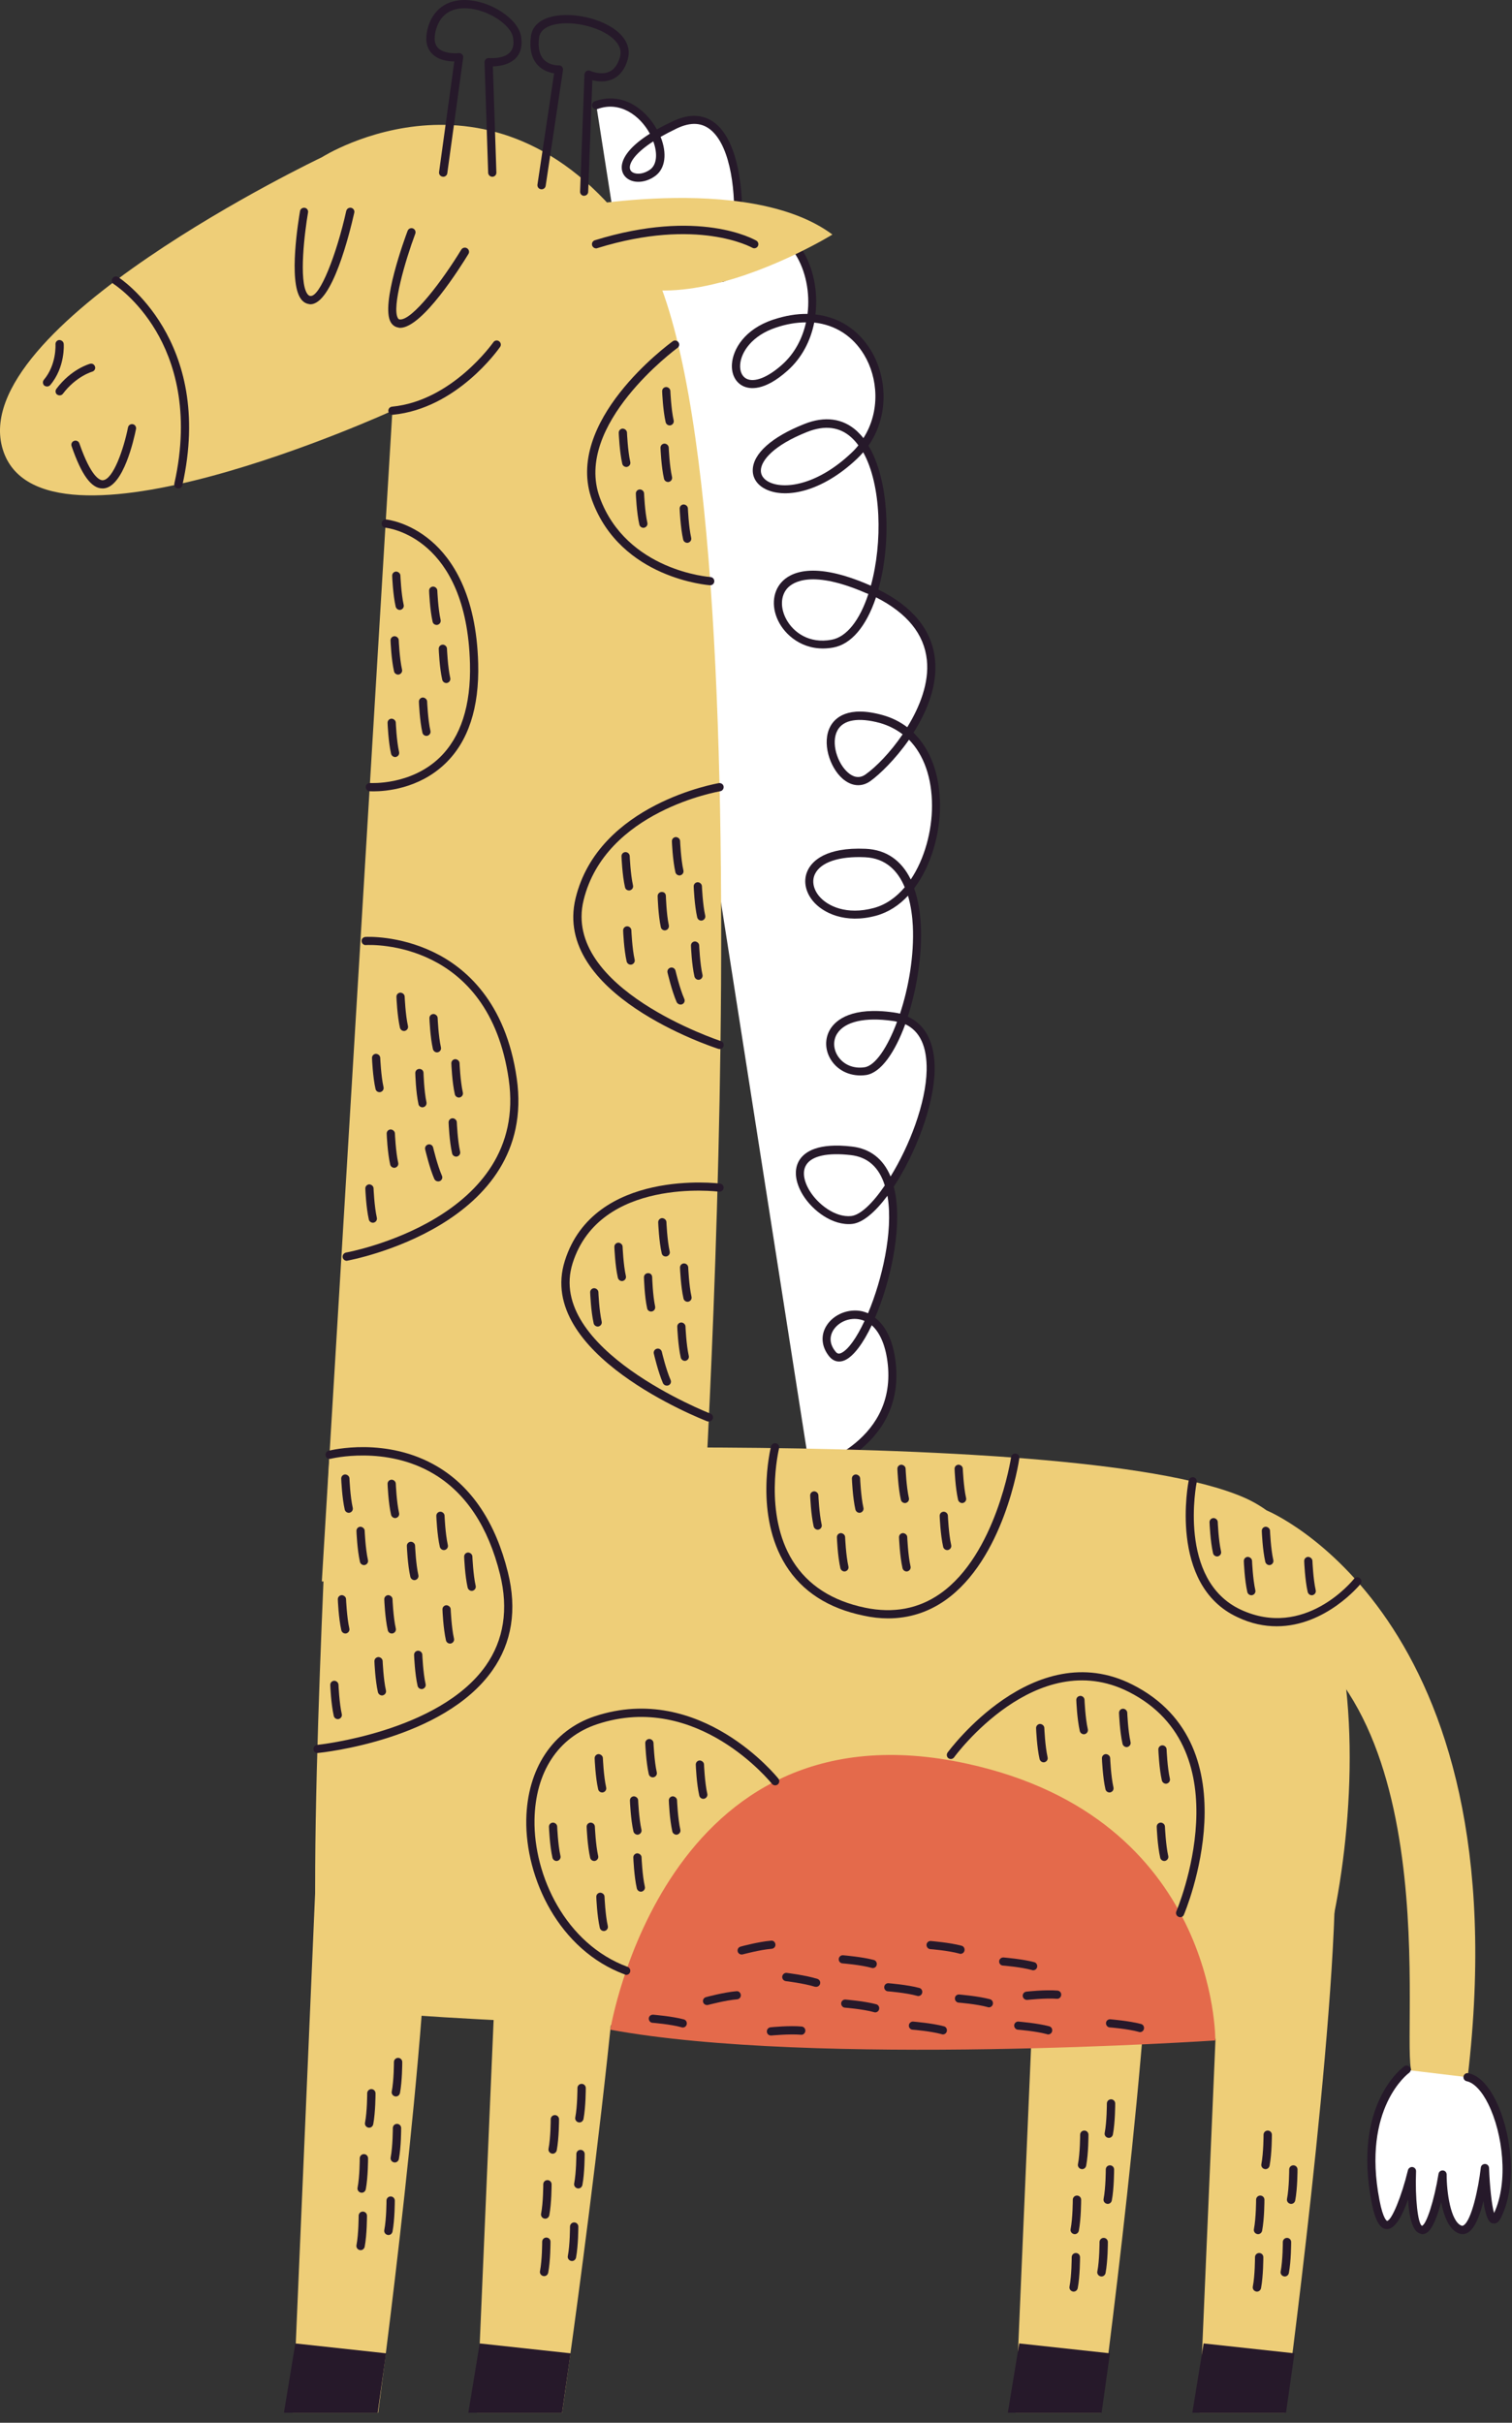 <svg viewBox="0 0 138 221" height="221px" width="138px" xmlns:xlink="http://www.w3.org/1999/xlink" xmlns="http://www.w3.org/2000/svg"><rect x="0" y="0" width="138" height="221" fill="#333333" stroke="none"/><title>giraffe</title><g fill-rule="evenodd" fill="none" stroke-width="1" stroke="none" id="Home-1"><g fill-rule="nonzero" transform="translate(-589, -2391)" id="De-bebe---Home-1-"><g transform="translate(92, 2087)" id="Group-12-Copy-2"><g transform="translate(497, 161)" id="Group-6"><g transform="translate(68.951, 253.042) scale(-1, 1) translate(-68.951, -253.042) translate(0, 143)" id="giraffe"><g transform="translate(52.108, 8.976)" id="Group"><path fill="#FFFFFF" id="Path" d="M11.86,125.259 C11.86,125.259 3.64,123.159 4.4,115.509 C5.16,107.859 12.35,111.499 9.81,114.549 C7.27,117.599 -0.24,96.959 8.1,96.009 C16.44,95.059 11.85,102.699 8.06,102.319 C4.27,101.939 -3.7,84.919 4.27,83.779 C12.24,82.629 10.77,89.319 6.82,88.749 C2.87,88.179 -1.46,69.219 6.82,68.849 C15.1,68.479 12.23,75.939 5.93,74.219 C-0.38,72.499 -2.29,58.739 5.36,56.629 C13.01,54.519 9.52,64.089 6.58,61.979 C3.64,59.879 -4.82,49.749 6.58,44.769 C17.98,39.789 15.99,50.889 9.81,49.739 C3.63,48.589 3.06,26.439 12.24,30.069 C21.42,33.699 14.72,39.129 7.84,32.629 C2.68,27.749 6.57,17.689 15.1,20.549 C20.64,22.409 19.11,28.999 14.14,24.559 C9.17,20.119 12.18,9.599 18.5,12.229 C24.82,14.859 22.13,16.579 19.95,16.389 C17.77,16.199 16.97,-0.961 24.16,2.409 C31.35,5.779 28.3,8.349 26.19,6.769 C24.09,5.189 27.26,-0.891 31.37,0.629"></path><path fill="#26192A" id="Shape" d="M11.86,125.629 C11.83,125.629 11.8,125.629 11.77,125.619 C11.68,125.599 3.25,123.349 4.03,115.469 C4.27,113.049 5.13,111.839 5.93,111.219 C4.53,107.959 3.54,103.379 4.04,100.149 C4.09,99.839 4.15,99.549 4.22,99.269 C2.25,96.279 0.56,91.919 0.49,88.679 C0.44,86.199 1.3,84.499 2.94,83.759 C2.1,81.169 1.62,78.059 1.75,75.459 C1.81,74.159 2.02,73.019 2.36,72.059 C0.81,70.009 0,67.109 0,64.539 C0,61.689 0.87,59.369 2.42,57.859 C1.17,55.889 0.21,53.519 0.46,51.159 C0.74,48.499 2.48,46.359 5.63,44.799 C4.44,40.599 4.62,34.849 6.53,31.679 C4.61,28.919 4.86,25.399 6.28,23.029 C7.45,21.079 9.24,19.949 11.37,19.709 C11.12,17.599 11.56,15.439 12.56,13.849 C13.86,11.779 15.9,10.989 18.1,11.669 C17.9,8.279 18.46,4.089 20.37,2.389 C21.1,1.739 22.39,1.149 24.33,2.059 C24.9,2.329 25.4,2.579 25.84,2.829 C26.91,0.899 29.07,-0.641 31.52,0.269 C31.71,0.339 31.81,0.559 31.74,0.749 C31.67,0.939 31.45,1.039 31.26,0.969 C29.22,0.219 27.39,1.549 26.48,3.219 C28.65,4.589 29.04,5.679 29.05,6.269 C29.06,6.769 28.8,7.199 28.34,7.429 C27.67,7.769 26.72,7.619 25.97,7.059 C25.06,6.379 24.9,4.999 25.5,3.509 C25.06,3.259 24.56,2.999 24,2.729 C22.72,2.129 21.69,2.199 20.85,2.939 C19.07,4.519 18.6,8.709 18.85,11.949 C21.72,13.169 23.04,14.349 22.77,15.459 C22.53,16.429 21.13,16.839 19.92,16.749 C19.41,16.709 19,16.209 18.68,15.229 C18.44,14.509 18.26,13.549 18.15,12.479 C16.16,11.739 14.36,12.379 13.18,14.249 C12.26,15.709 11.85,17.719 12.09,19.659 C13.07,19.639 14.13,19.819 15.22,20.179 C17.87,21.059 18.9,22.909 18.99,24.229 C19.05,25.149 18.67,25.899 17.98,26.239 C17.38,26.529 16.04,26.739 13.9,24.819 C12.59,23.649 11.81,22.089 11.48,20.449 C9.56,20.659 7.96,21.669 6.92,23.399 C5.67,25.479 5.42,28.529 6.99,30.989 C7.18,30.749 7.38,30.539 7.59,30.339 C8.87,29.179 10.52,28.959 12.38,29.699 C15.34,30.869 17.06,32.399 17.09,33.889 C17.11,34.669 16.64,35.329 15.8,35.699 C14.03,36.489 10.8,35.919 7.58,32.879 C7.38,32.689 7.19,32.489 7.01,32.279 C5.35,35.259 5.23,40.519 6.31,44.449 C6.35,44.429 6.39,44.419 6.43,44.399 C11.6,42.149 13.69,43.269 14.47,44.139 C15.32,45.079 15.4,46.549 14.65,47.879 C13.92,49.179 12.2,50.539 9.74,50.089 C8.1,49.789 6.73,48.169 5.84,45.509 C3,46.949 1.44,48.869 1.2,51.229 C0.98,53.289 1.83,55.479 2.99,57.359 C3.65,56.859 4.41,56.479 5.25,56.249 C8.43,55.369 9.6,56.519 10.01,57.289 C10.8,58.749 10.08,60.999 8.91,62.039 C8.09,62.759 7.16,62.849 6.35,62.269 C5.54,61.689 4.09,60.309 2.83,58.499 C1.48,59.869 0.73,61.969 0.73,64.529 C0.73,66.819 1.4,69.369 2.67,71.249 C3.52,69.499 4.92,68.529 6.79,68.449 C10.45,68.289 11.66,69.589 12.05,70.369 C12.5,71.259 12.33,72.319 11.61,73.199 C10.71,74.299 8.65,75.319 5.82,74.549 C4.7,74.239 3.73,73.599 2.92,72.729 C2.64,73.689 2.52,74.679 2.48,75.479 C2.35,78.169 2.86,81.099 3.65,83.489 C3.83,83.439 4.02,83.409 4.21,83.379 C8.06,82.829 9.48,84.069 9.99,84.859 C10.54,85.719 10.52,86.819 9.94,87.719 C9.28,88.749 8.06,89.269 6.76,89.089 C5.38,88.889 4.1,86.989 3.17,84.449 C1.83,85.079 1.18,86.489 1.22,88.649 C1.28,91.659 2.79,95.549 4.51,98.339 C5.18,96.729 6.38,95.799 8.05,95.609 C11.12,95.249 12.34,96.079 12.82,96.829 C13.36,97.669 13.24,98.829 12.52,100.019 C11.63,101.469 9.79,102.849 8.02,102.669 C7.05,102.569 5.9,101.579 4.8,100.099 C4.79,100.149 4.78,100.199 4.77,100.259 C4.28,103.379 5.28,107.749 6.57,110.819 C6.77,110.729 6.95,110.679 7.09,110.639 C8.34,110.359 9.72,110.909 10.37,111.969 C10.92,112.859 10.81,113.909 10.09,114.779 C9.72,115.219 9.21,115.339 8.68,115.099 C7.88,114.739 7,113.539 6.23,111.909 C5.45,112.599 4.93,113.849 4.76,115.529 C4.04,122.769 11.86,124.859 11.94,124.879 C12.14,124.929 12.26,125.139 12.21,125.339 C12.18,125.519 12.03,125.629 11.86,125.629 Z M6.89,111.519 C7.6,113.039 8.37,114.139 9.01,114.439 C9.23,114.539 9.38,114.509 9.53,114.319 C10.23,113.469 9.97,112.739 9.75,112.379 C9.26,111.589 8.23,111.169 7.28,111.389 C7.14,111.419 7.02,111.459 6.89,111.519 Z M5.04,99.159 C6.13,100.769 7.26,101.859 8.11,101.949 C9.56,102.099 11.14,100.879 11.89,99.659 C12.46,98.729 12.58,97.859 12.2,97.269 C11.69,96.459 10.25,96.149 8.15,96.389 C6.61,96.559 5.56,97.489 5.04,99.159 Z M3.92,84.229 C4.79,86.569 5.91,88.239 6.89,88.379 C7.91,88.529 8.82,88.139 9.33,87.349 C9.75,86.689 9.77,85.909 9.38,85.299 C8.68,84.209 6.84,83.789 4.34,84.149 C4.19,84.169 4.05,84.189 3.92,84.229 Z M3.22,71.959 C3.99,72.869 4.93,73.549 6.04,73.849 C8.52,74.519 10.29,73.679 11.05,72.749 C11.58,72.099 11.71,71.339 11.4,70.729 C10.87,69.669 9.2,69.109 6.84,69.219 C4.91,69.309 3.82,70.509 3.22,71.959 Z M3.41,58.009 C4.53,59.659 5.85,60.999 6.8,61.669 C7.45,62.129 8.04,61.819 8.42,61.479 C9.36,60.649 9.98,58.789 9.36,57.649 C8.83,56.669 7.44,56.439 5.46,56.979 C4.7,57.199 4.01,57.549 3.41,58.009 Z M6.54,45.209 C7.33,47.619 8.53,49.129 9.89,49.379 C11.96,49.769 13.38,48.689 14.01,47.549 C14.59,46.509 14.56,45.379 13.93,44.679 C13.4,44.099 11.65,42.989 6.74,45.129 C6.67,45.149 6.6,45.179 6.54,45.209 Z M7.45,31.649 C7.65,31.899 7.87,32.139 8.11,32.359 C11.06,35.149 14.01,35.699 15.51,35.039 C15.83,34.899 16.36,34.569 16.35,33.929 C16.33,33.039 15.21,31.649 12.11,30.419 C10.51,29.789 9.16,29.959 8.1,30.919 C7.86,31.139 7.64,31.379 7.45,31.649 Z M12.23,20.429 C12.55,21.879 13.25,23.249 14.4,24.279 C15.71,25.449 16.92,25.929 17.65,25.579 C18.06,25.379 18.28,24.899 18.24,24.289 C18.16,23.119 17.13,21.619 14.98,20.909 C14.04,20.589 13.11,20.429 12.23,20.429 Z M18.95,12.829 C19.05,13.679 19.21,14.429 19.4,15.009 C19.67,15.819 19.92,16.009 20,16.019 C20.96,16.109 21.95,15.759 22.06,15.299 C22.1,15.129 22.13,14.249 18.95,12.829 Z M26.17,3.919 C25.76,5.019 25.85,6.029 26.43,6.469 C27.03,6.919 27.67,6.939 28.01,6.769 C28.21,6.669 28.31,6.509 28.31,6.289 C28.3,5.749 27.7,4.909 26.17,3.919 Z"></path></g><path fill="#EECE78" id="Path" d="M108.528,14.345 C108.528,14.345 141.088,29.815 137.648,40.995 C134.208,52.175 102.088,37.465 102.088,37.465 L108.528,144.255 L74.028,144.255 C74.028,144.255 66.988,39.985 79.658,21.995 C92.328,4.005 108.528,14.345 108.528,14.345 Z"></path><path fill="#EECE78" id="Path" d="M107.828,132.705 C107.828,132.705 110.418,180.885 108.318,182.795 C106.218,184.705 25.928,186.555 20.958,185.825 C15.988,185.095 8.338,143.515 24.398,136.585 C40.458,129.645 107.828,132.705 107.828,132.705 Z"></path><path fill="#EECE78" id="Path" d="M22.278,137.785 C22.278,137.785 -1.022,147.325 3.948,189.485 C3.948,189.485 7.388,189.855 8.918,189.195 C10.448,188.535 5.098,155.655 22.278,147.765 L22.278,137.785 Z"></path><g transform="translate(0, 188.415)" id="Group"><path fill="#FFFFFF" id="Path" d="M9.508,0.399 C9.508,0.399 14.028,3.629 12.348,12.369 C11.158,18.579 9.008,9.649 9.008,9.649 C9.008,9.649 9.228,14.789 8.148,14.999 C7.068,15.209 6.208,9.949 6.208,9.949 C6.208,9.949 6.208,14.309 4.628,14.949 C3.048,15.599 2.338,9.359 2.338,9.359 C2.338,9.359 2.128,15.599 1.188,13.659 C-0.892,9.359 1.258,1.619 3.938,1.069"></path><path fill="#26192A" id="Path" d="M8.088,15.379 C7.958,15.379 7.808,15.349 7.648,15.229 C7.118,14.859 6.678,13.629 6.368,12.449 C6.138,13.659 5.688,14.929 4.788,15.299 C4.498,15.419 4.198,15.399 3.928,15.239 C3.278,14.859 2.818,13.619 2.508,12.359 C2.238,14.279 1.838,14.359 1.658,14.399 C1.348,14.469 1.088,14.269 0.878,13.819 C-0.642,10.669 -0.002,5.999 1.378,3.199 C2.098,1.749 2.958,0.879 3.888,0.699 C4.088,0.649 4.288,0.789 4.328,0.989 C4.368,1.189 4.238,1.389 4.038,1.429 C3.368,1.569 2.648,2.329 2.058,3.529 C0.748,6.189 0.198,10.609 1.538,13.449 C1.758,12.749 1.938,10.929 1.998,9.339 C2.008,9.139 2.158,8.989 2.358,8.979 C2.568,8.979 2.728,9.119 2.748,9.309 C2.968,11.239 3.608,14.149 4.328,14.579 C4.398,14.619 4.448,14.629 4.528,14.599 C5.508,14.199 5.868,11.529 5.868,9.939 C5.868,9.739 6.018,9.579 6.208,9.569 C6.398,9.549 6.578,9.689 6.608,9.879 C6.998,12.289 7.708,14.499 8.118,14.619 C8.488,14.459 8.758,12.099 8.658,9.649 C8.648,9.459 8.788,9.289 8.978,9.259 C9.168,9.229 9.348,9.359 9.398,9.539 C9.978,11.939 10.888,14.149 11.308,14.169 C11.308,14.169 11.658,14.059 11.998,12.279 C13.618,3.869 9.358,0.709 9.308,0.679 C9.138,0.559 9.098,0.329 9.218,0.159 C9.338,-0.011 9.568,-0.051 9.738,0.069 C9.928,0.209 14.428,3.539 12.728,12.419 C12.398,14.129 11.968,14.909 11.318,14.919 C11.318,14.919 11.308,14.919 11.298,14.919 C10.548,14.919 9.878,13.609 9.388,12.219 C9.298,13.759 8.998,15.189 8.238,15.339 C8.188,15.369 8.138,15.379 8.088,15.379 Z"></path></g><path fill="#EECE78" id="Path" d="M86.808,19.125 C86.808,19.125 69.728,15.585 61.928,21.395 C61.928,21.395 82.808,34.275 86.808,19.125 Z"></path><path fill="#26192A" id="Path" d="M83.498,22.655 C83.458,22.655 83.428,22.655 83.388,22.635 C74.228,19.795 69.298,22.575 69.248,22.595 C69.068,22.705 68.838,22.635 68.738,22.465 C68.638,22.295 68.688,22.055 68.868,21.955 C69.078,21.835 74.098,18.975 83.608,21.915 C83.808,21.975 83.918,22.185 83.858,22.385 C83.808,22.545 83.658,22.655 83.498,22.655 Z"></path><path fill="#26192A" id="Path" d="M101.388,29.905 C99.348,29.905 95.848,24.315 95.148,23.165 C95.038,22.985 95.098,22.755 95.278,22.645 C95.458,22.535 95.688,22.595 95.798,22.765 C97.468,25.515 100.308,29.305 101.438,29.135 C101.478,29.125 101.538,29.115 101.588,29.015 C102.158,28.035 100.918,23.775 99.998,21.315 C99.928,21.125 100.028,20.905 100.218,20.835 C100.408,20.765 100.628,20.865 100.698,21.055 C100.958,21.735 103.178,27.785 102.238,29.395 C102.078,29.665 101.848,29.825 101.558,29.875 C101.498,29.895 101.438,29.905 101.388,29.905 Z"></path><path fill="#26192A" id="Path" d="M109.578,27.755 C107.598,27.755 106.018,21.395 105.568,19.405 C105.518,19.205 105.648,19.005 105.848,18.955 C106.048,18.915 106.248,19.035 106.298,19.235 C107.158,23.095 108.698,27.165 109.598,26.995 C109.658,26.985 109.738,26.955 109.848,26.815 C110.668,25.665 110.078,21.065 109.788,19.385 C109.748,19.185 109.888,18.985 110.088,18.955 C110.288,18.925 110.488,19.055 110.518,19.255 C110.628,19.905 111.608,25.645 110.448,27.255 C110.258,27.525 109.998,27.695 109.708,27.735 C109.668,27.745 109.618,27.755 109.578,27.755 Z"></path><path fill="#26192A" id="Path" d="M128.548,44.555 C128.518,44.555 128.488,44.555 128.458,44.555 C126.628,44.425 125.668,40.015 125.488,39.135 C125.448,38.935 125.578,38.735 125.778,38.695 C125.978,38.655 126.178,38.785 126.218,38.985 C126.608,40.945 127.568,43.735 128.508,43.805 C128.778,43.835 129.588,43.535 130.658,40.445 C130.728,40.245 130.938,40.145 131.138,40.215 C131.338,40.285 131.438,40.495 131.368,40.695 C130.468,43.315 129.568,44.555 128.548,44.555 Z"></path><path fill="#26192A" id="Path" d="M121.628,44.555 C121.458,44.555 121.298,44.435 121.258,44.265 C118.288,30.995 127.028,25.325 127.118,25.275 C127.288,25.165 127.528,25.215 127.638,25.395 C127.748,25.575 127.698,25.805 127.518,25.915 C127.498,25.925 125.388,27.275 123.668,30.185 C122.078,32.865 120.498,37.455 121.988,44.105 C122.038,44.305 121.908,44.505 121.708,44.555 C121.678,44.545 121.658,44.555 121.628,44.555 Z"></path><path fill="#26192A" id="Path" d="M132.458,36.065 C132.348,36.065 132.228,36.015 132.158,35.915 C130.968,34.335 129.508,33.905 129.488,33.905 C129.288,33.845 129.168,33.645 129.228,33.445 C129.288,33.245 129.488,33.125 129.688,33.185 C129.758,33.205 131.408,33.665 132.758,35.475 C132.878,35.645 132.848,35.875 132.688,35.995 C132.618,36.035 132.538,36.065 132.458,36.065 Z"></path><path fill="#26192A" id="Path" d="M133.608,35.255 C133.498,35.255 133.398,35.215 133.318,35.125 C131.948,33.505 132.078,31.445 132.088,31.365 C132.108,31.155 132.288,31.025 132.488,31.015 C132.698,31.025 132.848,31.205 132.838,31.415 C132.838,31.435 132.728,33.255 133.898,34.645 C134.028,34.805 134.008,35.035 133.858,35.175 C133.778,35.225 133.688,35.255 133.608,35.255 Z"></path><path fill="#26192A" id="Path" d="M84.588,17.855 C84.388,17.855 84.218,17.695 84.218,17.495 L83.838,7.315 C83.378,7.435 82.668,7.525 82.008,7.225 C81.348,6.935 80.878,6.335 80.618,5.455 C80.358,4.585 80.618,3.745 81.378,3.025 C82.848,1.635 86.028,0.955 87.928,1.635 C88.828,1.955 89.348,2.535 89.448,3.325 C89.588,4.455 89.388,5.335 88.828,5.935 C88.358,6.445 87.738,6.625 87.328,6.685 L88.848,16.835 C88.878,17.045 88.738,17.235 88.528,17.265 C88.318,17.295 88.128,17.155 88.098,16.945 L86.518,6.395 C86.498,6.285 86.538,6.175 86.608,6.085 C86.678,6.005 86.778,5.955 86.908,5.965 C86.908,5.965 87.748,5.995 88.278,5.425 C88.668,4.995 88.818,4.325 88.698,3.425 C88.638,2.935 88.288,2.575 87.668,2.345 C86.028,1.765 83.168,2.365 81.888,3.575 C81.338,4.095 81.148,4.655 81.328,5.245 C81.528,5.905 81.848,6.345 82.298,6.545 C83.078,6.895 84.018,6.465 84.028,6.465 C84.138,6.415 84.278,6.425 84.378,6.485 C84.488,6.555 84.548,6.665 84.558,6.795 L84.958,17.475 C84.968,17.685 84.808,17.855 84.598,17.865 C84.598,17.855 84.588,17.855 84.588,17.855 Z"></path><path fill="#26192A" id="Path" d="M97.448,16.125 C97.268,16.125 97.098,15.985 97.078,15.805 L95.628,5.265 C95.608,5.145 95.648,5.035 95.728,4.955 C95.808,4.875 95.928,4.825 96.038,4.845 C96.408,4.885 97.478,4.885 97.958,4.335 C98.248,4.005 98.308,3.495 98.138,2.815 C97.688,1.035 96.368,0.715 95.338,0.755 C93.478,0.825 91.288,2.205 91.078,3.425 C90.978,4.015 91.068,4.475 91.358,4.775 C91.958,5.415 93.238,5.295 93.258,5.295 C93.368,5.285 93.478,5.315 93.558,5.395 C93.638,5.465 93.678,5.575 93.678,5.685 L93.348,15.765 C93.338,15.975 93.158,16.125 92.958,16.125 C92.748,16.115 92.588,15.945 92.598,15.735 L92.918,6.055 C92.368,6.045 91.418,5.925 90.818,5.295 C90.358,4.815 90.208,4.135 90.348,3.305 C90.618,1.725 93.078,0.095 95.318,0.005 C97.118,-0.075 98.438,0.895 98.878,2.635 C99.108,3.565 98.998,4.305 98.528,4.835 C97.958,5.485 97.008,5.605 96.438,5.605 L97.828,15.695 C97.858,15.905 97.708,16.085 97.508,16.115 C97.478,16.125 97.468,16.125 97.448,16.125 Z"></path><path fill="#EECE78" id="Path" d="M108.838,165.605 L111.178,220.085 L103.388,220.085 C103.388,220.085 98.518,183.955 98.798,169.615 L108.838,165.605 Z"></path><path fill="#EECE78" id="Path" d="M42.888,165.605 L45.228,220.085 L37.438,220.085 C37.438,220.085 32.568,183.955 32.848,169.615 L42.888,165.605 Z"></path><path fill="#EECE78" id="Path" d="M26.088,165.605 L28.428,220.085 L20.638,220.085 C20.638,220.085 15.768,183.955 16.048,169.615 L26.088,165.605 Z"></path><path fill="#26192A" id="Path" d="M77.138,114.615 C77.108,114.615 77.078,114.615 77.058,114.605 C76.858,114.555 76.728,114.355 76.778,114.155 C77.008,113.135 77.078,111.495 77.078,111.475 C77.088,111.265 77.278,111.125 77.468,111.115 C77.678,111.125 77.838,111.295 77.828,111.505 C77.828,111.575 77.758,113.235 77.508,114.325 C77.468,114.505 77.318,114.615 77.138,114.615 Z"></path><path fill="#26192A" id="Path" d="M78.478,119.635 C78.448,119.635 78.428,119.635 78.398,119.625 C78.198,119.585 78.068,119.385 78.108,119.175 C78.328,118.155 78.378,116.505 78.378,116.495 C78.388,116.285 78.528,116.125 78.768,116.135 C78.978,116.145 79.138,116.315 79.128,116.525 C79.128,116.595 79.078,118.255 78.838,119.345 C78.808,119.515 78.648,119.635 78.478,119.635 Z"></path><path fill="#26192A" id="Path" d="M75.148,118.745 C75.118,118.745 75.088,118.745 75.068,118.735 C74.868,118.685 74.738,118.485 74.788,118.285 C75.018,117.265 75.088,115.625 75.088,115.605 C75.098,115.395 75.288,115.245 75.478,115.245 C75.688,115.255 75.848,115.425 75.838,115.635 C75.838,115.705 75.768,117.365 75.518,118.455 C75.478,118.625 75.318,118.745 75.148,118.745 Z"></path><path fill="#26192A" id="Path" d="M75.398,124.135 C75.368,124.135 75.338,124.135 75.318,124.125 C75.118,124.075 74.988,123.875 75.038,123.675 C75.268,122.655 75.338,121.015 75.338,120.995 C75.348,120.785 75.548,120.635 75.728,120.635 C75.938,120.645 76.098,120.815 76.088,121.025 C76.088,121.095 76.018,122.755 75.768,123.845 C75.718,124.015 75.568,124.135 75.398,124.135 Z"></path><path fill="#26192A" id="Path" d="M77.038,126.395 C76.988,126.395 76.938,126.385 76.888,126.365 C76.698,126.285 76.608,126.065 76.698,125.875 C77.118,124.915 77.498,123.315 77.498,123.305 C77.548,123.105 77.748,122.975 77.948,123.025 C78.148,123.075 78.278,123.275 78.228,123.475 C78.208,123.545 77.838,125.155 77.388,126.185 C77.318,126.315 77.188,126.395 77.038,126.395 Z"></path><path fill="#26192A" id="Path" d="M75.888,79.855 C75.858,79.855 75.828,79.855 75.808,79.845 C75.608,79.795 75.478,79.595 75.528,79.395 C75.758,78.375 75.828,76.735 75.828,76.715 C75.838,76.505 76.028,76.365 76.218,76.355 C76.428,76.365 76.588,76.535 76.578,76.745 C76.578,76.815 76.508,78.475 76.258,79.565 C76.218,79.735 76.058,79.855 75.888,79.855 Z"></path><path fill="#26192A" id="Path" d="M77.228,84.865 C77.198,84.865 77.178,84.865 77.148,84.855 C76.948,84.815 76.818,84.615 76.858,84.405 C77.078,83.385 77.128,81.735 77.128,81.725 C77.138,81.515 77.268,81.355 77.518,81.365 C77.728,81.375 77.888,81.545 77.878,81.755 C77.878,81.825 77.828,83.485 77.588,84.575 C77.558,84.745 77.398,84.865 77.228,84.865 Z"></path><path fill="#26192A" id="Path" d="M73.898,83.975 C73.868,83.975 73.838,83.975 73.818,83.965 C73.618,83.915 73.488,83.715 73.538,83.515 C73.768,82.495 73.838,80.855 73.838,80.835 C73.848,80.625 74.048,80.475 74.228,80.475 C74.438,80.485 74.598,80.655 74.588,80.865 C74.588,80.935 74.518,82.595 74.268,83.685 C74.218,83.865 74.068,83.975 73.898,83.975 Z"></path><path fill="#26192A" id="Path" d="M74.148,89.375 C74.118,89.375 74.088,89.375 74.068,89.365 C73.868,89.315 73.738,89.115 73.788,88.915 C74.018,87.895 74.088,86.255 74.088,86.235 C74.098,86.025 74.298,85.885 74.478,85.875 C74.688,85.885 74.848,86.055 74.838,86.265 C74.838,86.335 74.768,87.995 74.518,89.085 C74.468,89.255 74.318,89.375 74.148,89.375 Z"></path><path fill="#26192A" id="Path" d="M75.788,91.635 C75.738,91.635 75.688,91.625 75.638,91.605 C75.448,91.525 75.358,91.305 75.448,91.115 C75.868,90.155 76.248,88.555 76.248,88.545 C76.298,88.345 76.498,88.215 76.698,88.265 C76.898,88.315 77.028,88.515 76.978,88.715 C76.958,88.785 76.588,90.395 76.138,91.425 C76.068,91.545 75.928,91.635 75.788,91.635 Z"></path><path fill="#26192A" id="Path" d="M98.018,95.995 C97.988,95.995 97.958,95.995 97.938,95.985 C97.738,95.935 97.608,95.735 97.658,95.535 C97.888,94.515 97.958,92.875 97.958,92.855 C97.968,92.645 98.168,92.495 98.348,92.495 C98.558,92.505 98.718,92.675 98.708,92.885 C98.708,92.955 98.638,94.615 98.388,95.705 C98.338,95.875 98.188,95.995 98.018,95.995 Z"></path><path fill="#26192A" id="Path" d="M101.028,94.045 C100.998,94.045 100.968,94.045 100.948,94.035 C100.748,93.985 100.618,93.785 100.668,93.585 C100.898,92.565 100.968,90.925 100.968,90.905 C100.978,90.695 101.168,90.555 101.358,90.545 C101.568,90.555 101.728,90.725 101.718,90.935 C101.718,91.005 101.648,92.665 101.398,93.755 C101.348,93.925 101.198,94.045 101.028,94.045 Z"></path><path fill="#26192A" id="Path" d="M103.258,99.625 C103.228,99.625 103.198,99.625 103.178,99.615 C102.978,99.565 102.848,99.365 102.898,99.165 C103.128,98.145 103.198,96.505 103.198,96.485 C103.208,96.275 103.408,96.135 103.588,96.125 C103.798,96.135 103.958,96.305 103.948,96.515 C103.948,96.585 103.878,98.245 103.628,99.335 C103.588,99.515 103.438,99.625 103.258,99.625 Z"></path><path fill="#26192A" id="Path" d="M101.918,106.525 C101.888,106.525 101.858,106.525 101.838,106.515 C101.638,106.465 101.508,106.265 101.558,106.065 C101.788,105.045 101.858,103.405 101.858,103.385 C101.868,103.175 102.068,103.035 102.248,103.025 C102.458,103.035 102.618,103.205 102.608,103.415 C102.608,103.485 102.538,105.145 102.288,106.235 C102.248,106.405 102.088,106.525 101.918,106.525 Z"></path><path fill="#26192A" id="Path" d="M103.868,111.535 C103.838,111.535 103.808,111.535 103.788,111.525 C103.588,111.475 103.458,111.275 103.508,111.075 C103.738,110.055 103.808,108.415 103.808,108.395 C103.818,108.185 104.008,108.045 104.198,108.035 C104.408,108.045 104.568,108.215 104.558,108.425 C104.558,108.495 104.488,110.155 104.238,111.245 C104.198,111.415 104.038,111.535 103.868,111.535 Z"></path><path fill="#26192A" id="Path" d="M81.138,116.855 C81.108,116.855 81.078,116.855 81.058,116.845 C80.858,116.795 80.728,116.595 80.778,116.395 C81.008,115.375 81.078,113.735 81.078,113.715 C81.088,113.505 81.288,113.355 81.468,113.355 C81.678,113.365 81.838,113.535 81.828,113.745 C81.828,113.815 81.758,115.475 81.508,116.565 C81.458,116.735 81.308,116.855 81.138,116.855 Z"></path><path fill="#26192A" id="Path" d="M83.348,121.005 C83.318,121.005 83.288,121.005 83.268,120.995 C83.068,120.945 82.938,120.745 82.988,120.545 C83.218,119.525 83.288,117.885 83.288,117.865 C83.298,117.655 83.488,117.515 83.678,117.505 C83.888,117.515 84.048,117.685 84.038,117.895 C84.038,117.965 83.968,119.625 83.718,120.715 C83.678,120.885 83.518,121.005 83.348,121.005 Z"></path><path fill="#26192A" id="Path" d="M80.338,87.995 C80.308,87.995 80.278,87.995 80.258,87.985 C80.058,87.935 79.928,87.735 79.978,87.535 C80.208,86.515 80.278,84.875 80.278,84.855 C80.288,84.645 80.478,84.495 80.668,84.495 C80.878,84.505 81.038,84.675 81.028,84.885 C81.028,84.955 80.958,86.615 80.708,87.705 C80.668,87.875 80.508,87.995 80.338,87.995 Z"></path><path fill="#26192A" id="Path" d="M80.488,81.225 C80.458,81.225 80.428,81.225 80.408,81.215 C80.208,81.165 80.078,80.965 80.128,80.765 C80.358,79.745 80.428,78.105 80.428,78.085 C80.438,77.875 80.628,77.725 80.818,77.725 C81.028,77.735 81.188,77.905 81.178,78.115 C81.178,78.185 81.108,79.845 80.858,80.935 C80.818,81.115 80.668,81.225 80.488,81.225 Z"></path><path fill="#26192A" id="Path" d="M97.168,62.305 C97.138,62.305 97.108,62.305 97.088,62.295 C96.888,62.245 96.758,62.045 96.808,61.845 C97.038,60.825 97.108,59.185 97.108,59.165 C97.118,58.955 97.318,58.795 97.498,58.805 C97.708,58.815 97.868,58.985 97.858,59.195 C97.858,59.265 97.788,60.925 97.538,62.015 C97.488,62.185 97.338,62.305 97.168,62.305 Z"></path><path fill="#26192A" id="Path" d="M98.048,57.005 C98.018,57.005 97.988,57.005 97.968,56.995 C97.768,56.945 97.638,56.745 97.688,56.545 C97.918,55.525 97.988,53.885 97.988,53.865 C97.998,53.655 98.198,53.505 98.378,53.505 C98.588,53.515 98.748,53.685 98.738,53.895 C98.738,53.965 98.668,55.625 98.418,56.715 C98.378,56.895 98.218,57.005 98.048,57.005 Z"></path><path fill="#26192A" id="Path" d="M101.418,55.635 C101.388,55.635 101.358,55.635 101.338,55.625 C101.138,55.575 101.008,55.375 101.058,55.175 C101.288,54.155 101.358,52.515 101.358,52.495 C101.368,52.285 101.568,52.145 101.748,52.135 C101.958,52.145 102.118,52.315 102.108,52.525 C102.108,52.595 102.038,54.255 101.788,55.345 C101.738,55.515 101.588,55.635 101.418,55.635 Z"></path><path fill="#26192A" id="Path" d="M101.568,61.535 C101.538,61.535 101.508,61.535 101.488,61.525 C101.288,61.475 101.158,61.275 101.208,61.075 C101.438,60.055 101.508,58.415 101.508,58.395 C101.518,58.185 101.708,58.035 101.898,58.035 C102.108,58.045 102.268,58.215 102.258,58.425 C102.258,58.495 102.188,60.155 101.938,61.245 C101.898,61.415 101.738,61.535 101.568,61.535 Z"></path><path fill="#26192A" id="Path" d="M75.178,49.515 C75.148,49.515 75.118,49.515 75.098,49.505 C74.898,49.455 74.768,49.255 74.818,49.055 C75.048,48.035 75.118,46.395 75.118,46.375 C75.128,46.165 75.318,46.025 75.508,46.015 C75.718,46.025 75.878,46.195 75.868,46.405 C75.868,46.475 75.798,48.135 75.548,49.225 C75.508,49.395 75.348,49.515 75.178,49.515 Z"></path><path fill="#26192A" id="Path" d="M79.178,48.145 C79.148,48.145 79.118,48.145 79.098,48.135 C78.898,48.085 78.768,47.885 78.818,47.685 C79.048,46.665 79.118,45.025 79.118,45.005 C79.128,44.795 79.318,44.645 79.508,44.645 C79.718,44.655 79.878,44.825 79.868,45.035 C79.868,45.105 79.798,46.765 79.548,47.855 C79.508,48.025 79.348,48.145 79.178,48.145 Z"></path><path fill="#26192A" id="Path" d="M76.928,43.965 C76.898,43.965 76.868,43.965 76.848,43.955 C76.648,43.905 76.518,43.705 76.568,43.505 C76.798,42.485 76.868,40.845 76.868,40.825 C76.878,40.615 77.078,40.465 77.258,40.465 C77.468,40.475 77.628,40.645 77.618,40.855 C77.618,40.925 77.548,42.585 77.298,43.675 C77.258,43.845 77.098,43.965 76.928,43.965 Z"></path><path fill="#26192A" id="Path" d="M76.778,38.805 C76.748,38.805 76.718,38.805 76.698,38.795 C76.498,38.745 76.368,38.545 76.418,38.345 C76.648,37.325 76.718,35.685 76.718,35.665 C76.728,35.455 76.918,35.305 77.108,35.305 C77.318,35.315 77.478,35.485 77.468,35.695 C77.468,35.765 77.398,37.425 77.148,38.515 C77.098,38.695 76.948,38.805 76.778,38.805 Z"></path><path fill="#26192A" id="Path" d="M80.738,42.595 C80.708,42.595 80.678,42.595 80.658,42.585 C80.458,42.535 80.328,42.335 80.378,42.135 C80.608,41.115 80.678,39.475 80.678,39.455 C80.688,39.245 80.888,39.105 81.068,39.095 C81.278,39.105 81.438,39.275 81.428,39.485 C81.428,39.555 81.358,41.215 81.108,42.305 C81.068,42.475 80.908,42.595 80.738,42.595 Z"></path><path fill="#26192A" id="Path" d="M98.978,67.125 C98.948,67.125 98.918,67.125 98.898,67.115 C98.698,67.065 98.568,66.865 98.618,66.665 C98.848,65.645 98.918,64.005 98.918,63.985 C98.928,63.775 99.128,63.635 99.308,63.625 C99.518,63.635 99.678,63.805 99.668,64.015 C99.668,64.085 99.598,65.745 99.348,66.835 C99.308,67.015 99.148,67.125 98.978,67.125 Z"></path><path fill="#26192A" id="Path" d="M101.838,69.055 C101.808,69.055 101.778,69.055 101.758,69.045 C101.558,68.995 101.428,68.795 101.478,68.595 C101.708,67.575 101.778,65.935 101.778,65.915 C101.788,65.705 101.978,65.565 102.168,65.555 C102.378,65.565 102.538,65.735 102.528,65.945 C102.528,66.015 102.458,67.675 102.208,68.765 C102.158,68.935 102.008,69.055 101.838,69.055 Z"></path><path fill="#26192A" id="Path" d="M99.348,101.005 C99.318,101.005 99.298,101.005 99.268,100.995 C99.068,100.955 98.938,100.755 98.978,100.545 C99.198,99.525 99.248,97.875 99.248,97.865 C99.258,97.655 99.408,97.505 99.638,97.505 C99.848,97.515 100.008,97.685 99.998,97.895 C99.998,97.965 99.948,99.625 99.708,100.715 C99.678,100.885 99.528,101.005 99.348,101.005 Z"></path><path fill="#26192A" id="Path" d="M96.018,100.115 C95.988,100.115 95.958,100.115 95.938,100.105 C95.738,100.055 95.608,99.855 95.658,99.655 C95.888,98.635 95.958,96.995 95.958,96.975 C95.968,96.765 96.158,96.625 96.348,96.615 C96.558,96.625 96.718,96.795 96.708,97.005 C96.708,97.075 96.638,98.735 96.388,99.825 C96.348,99.995 96.188,100.115 96.018,100.115 Z"></path><path fill="#26192A" id="Path" d="M94.848,145.115 C94.818,145.115 94.788,145.115 94.768,145.105 C94.568,145.055 94.438,144.855 94.488,144.655 C94.718,143.635 94.788,141.995 94.788,141.975 C94.798,141.765 94.998,141.625 95.178,141.615 C95.388,141.625 95.548,141.795 95.538,142.005 C95.538,142.075 95.468,143.735 95.218,144.825 C95.168,144.995 95.018,145.115 94.848,145.115 Z"></path><path fill="#26192A" id="Path" d="M97.388,141.395 C97.358,141.395 97.328,141.395 97.308,141.385 C97.108,141.335 96.978,141.135 97.028,140.935 C97.258,139.915 97.328,138.275 97.328,138.255 C97.338,138.045 97.528,137.895 97.718,137.895 C97.928,137.905 98.088,138.075 98.078,138.285 C98.078,138.355 98.008,140.015 97.758,141.105 C97.708,141.275 97.558,141.395 97.388,141.395 Z"></path><path fill="#26192A" id="Path" d="M100.078,144.135 C100.048,144.135 100.018,144.135 99.998,144.125 C99.798,144.075 99.668,143.875 99.718,143.675 C99.948,142.655 100.018,141.015 100.018,140.995 C100.028,140.785 100.218,140.635 100.408,140.635 C100.618,140.645 100.778,140.815 100.768,141.025 C100.768,141.095 100.698,142.755 100.448,143.845 C100.398,144.015 100.248,144.135 100.078,144.135 Z"></path><path fill="#26192A" id="Path" d="M101.838,138.475 C101.808,138.475 101.778,138.475 101.758,138.465 C101.558,138.415 101.428,138.215 101.478,138.015 C101.708,136.995 101.778,135.355 101.778,135.335 C101.788,135.125 101.978,134.975 102.168,134.975 C102.378,134.985 102.538,135.155 102.528,135.365 C102.528,135.435 102.458,137.095 102.208,138.185 C102.158,138.355 102.008,138.475 101.838,138.475 Z"></path><path fill="#26192A" id="Path" d="M104.678,142.765 C104.648,142.765 104.618,142.765 104.598,142.755 C104.398,142.705 104.268,142.505 104.318,142.305 C104.548,141.285 104.618,139.645 104.618,139.625 C104.628,139.415 104.828,139.275 105.008,139.265 C105.218,139.275 105.378,139.445 105.368,139.655 C105.368,139.725 105.298,141.385 105.048,142.475 C105.008,142.645 104.848,142.765 104.678,142.765 Z"></path><path fill="#26192A" id="Path" d="M106.068,137.995 C106.038,137.995 106.008,137.995 105.988,137.985 C105.788,137.935 105.658,137.735 105.708,137.535 C105.938,136.515 106.008,134.875 106.008,134.855 C106.018,134.645 106.208,134.505 106.398,134.495 C106.608,134.505 106.768,134.675 106.758,134.885 C106.758,134.955 106.688,136.615 106.438,137.705 C106.398,137.875 106.238,137.995 106.068,137.995 Z"></path><path fill="#26192A" id="Path" d="M106.378,149.005 C106.348,149.005 106.318,149.005 106.298,148.995 C106.098,148.945 105.968,148.745 106.018,148.545 C106.248,147.525 106.318,145.885 106.318,145.865 C106.328,145.655 106.528,145.515 106.708,145.505 C106.918,145.515 107.078,145.685 107.068,145.895 C107.068,145.965 106.998,147.625 106.748,148.715 C106.708,148.885 106.548,149.005 106.378,149.005 Z"></path><path fill="#26192A" id="Path" d="M102.138,149.005 C102.108,149.005 102.078,149.005 102.058,148.995 C101.858,148.945 101.728,148.745 101.778,148.545 C102.008,147.525 102.078,145.885 102.078,145.865 C102.088,145.655 102.288,145.515 102.468,145.505 C102.678,145.515 102.838,145.685 102.828,145.895 C102.828,145.965 102.758,147.625 102.508,148.715 C102.468,148.885 102.318,149.005 102.138,149.005 Z"></path><path fill="#26192A" id="Path" d="M96.828,149.925 C96.798,149.925 96.768,149.925 96.748,149.915 C96.548,149.865 96.418,149.665 96.468,149.465 C96.698,148.445 96.768,146.805 96.768,146.785 C96.778,146.575 96.978,146.435 97.158,146.425 C97.368,146.435 97.528,146.605 97.518,146.815 C97.518,146.885 97.448,148.545 97.198,149.635 C97.158,149.805 96.998,149.925 96.828,149.925 Z"></path><path fill="#26192A" id="Path" d="M99.418,154.075 C99.388,154.075 99.358,154.075 99.338,154.065 C99.138,154.015 99.008,153.815 99.058,153.615 C99.288,152.595 99.358,150.955 99.358,150.935 C99.368,150.725 99.558,150.575 99.748,150.575 C99.958,150.585 100.118,150.755 100.108,150.965 C100.108,151.035 100.038,152.695 99.788,153.785 C99.748,153.955 99.588,154.075 99.418,154.075 Z"></path><path fill="#26192A" id="Path" d="M103.038,154.655 C103.008,154.655 102.978,154.655 102.958,154.645 C102.758,154.595 102.628,154.395 102.678,154.195 C102.908,153.175 102.978,151.535 102.978,151.515 C102.988,151.305 103.188,151.155 103.368,151.155 C103.578,151.165 103.738,151.335 103.728,151.545 C103.728,151.615 103.658,153.275 103.408,154.365 C103.358,154.535 103.208,154.655 103.038,154.655 Z"></path><path fill="#26192A" id="Path" d="M107.068,156.815 C107.038,156.815 107.008,156.815 106.988,156.805 C106.788,156.755 106.658,156.555 106.708,156.355 C106.938,155.335 107.008,153.695 107.008,153.675 C107.018,153.465 107.218,153.315 107.398,153.315 C107.608,153.325 107.768,153.495 107.758,153.705 C107.758,153.775 107.688,155.435 107.438,156.525 C107.398,156.705 107.238,156.815 107.068,156.815 Z"></path><path fill="#26192A" id="Path" d="M73.708,164.085 C73.678,164.085 73.648,164.085 73.628,164.075 C73.428,164.025 73.298,163.825 73.348,163.625 C73.578,162.605 73.648,160.965 73.648,160.945 C73.658,160.735 73.858,160.595 74.038,160.585 C74.248,160.595 74.408,160.765 74.398,160.975 C74.398,161.045 74.328,162.705 74.078,163.795 C74.038,163.965 73.888,164.085 73.708,164.085 Z"></path><path fill="#26192A" id="Path" d="M78.318,162.125 C78.288,162.125 78.258,162.125 78.238,162.115 C78.038,162.065 77.908,161.865 77.958,161.665 C78.188,160.645 78.258,159.005 78.258,158.985 C78.268,158.775 78.458,158.625 78.648,158.625 C78.858,158.635 79.018,158.805 79.008,159.015 C79.008,159.085 78.938,160.745 78.688,161.835 C78.648,162.015 78.488,162.125 78.318,162.125 Z"></path><path fill="#26192A" id="Path" d="M50.088,137.105 C50.058,137.105 50.028,137.105 50.008,137.095 C49.808,137.045 49.678,136.845 49.728,136.645 C49.958,135.625 50.028,133.985 50.028,133.965 C50.038,133.755 50.228,133.615 50.418,133.605 C50.628,133.615 50.788,133.785 50.778,133.995 C50.778,134.065 50.708,135.725 50.458,136.815 C50.408,136.985 50.258,137.105 50.088,137.105 Z"></path><path fill="#26192A" id="Path" d="M31.488,162.705 C31.458,162.705 31.428,162.705 31.408,162.695 C31.208,162.645 31.078,162.445 31.128,162.245 C31.358,161.225 31.428,159.585 31.428,159.565 C31.438,159.355 31.628,159.205 31.818,159.205 C32.028,159.215 32.188,159.385 32.178,159.595 C32.178,159.665 32.108,161.325 31.858,162.415 C31.808,162.585 31.658,162.705 31.488,162.705 Z"></path><path fill="#26192A" id="Path" d="M35.078,159.365 C35.048,159.365 35.018,159.365 34.998,159.355 C34.798,159.305 34.668,159.105 34.718,158.905 C34.948,157.885 35.018,156.245 35.018,156.225 C35.028,156.015 35.228,155.865 35.408,155.865 C35.618,155.875 35.778,156.045 35.768,156.255 C35.768,156.325 35.698,157.985 35.448,159.075 C35.398,159.245 35.248,159.365 35.078,159.365 Z"></path><path fill="#26192A" id="Path" d="M38.978,158.195 C38.948,158.195 38.918,158.195 38.898,158.185 C38.698,158.135 38.568,157.935 38.618,157.735 C38.848,156.715 38.918,155.075 38.918,155.055 C38.928,154.845 39.118,154.685 39.308,154.695 C39.518,154.705 39.678,154.875 39.668,155.085 C39.668,155.155 39.598,156.815 39.348,157.905 C39.308,158.075 39.148,158.195 38.978,158.195 Z"></path><path fill="#26192A" id="Path" d="M42.648,160.755 C42.618,160.755 42.588,160.755 42.568,160.745 C42.368,160.695 42.238,160.495 42.288,160.295 C42.518,159.275 42.588,157.635 42.588,157.615 C42.598,157.405 42.788,157.265 42.978,157.255 C43.188,157.265 43.348,157.435 43.338,157.645 C43.338,157.715 43.268,159.375 43.018,160.465 C42.968,160.635 42.818,160.755 42.648,160.755 Z"></path><path fill="#26192A" id="Path" d="M36.638,163.505 C36.608,163.505 36.578,163.505 36.558,163.495 C36.358,163.445 36.228,163.245 36.278,163.045 C36.508,162.025 36.578,160.385 36.578,160.365 C36.588,160.155 36.788,160.015 36.968,160.005 C37.178,160.015 37.338,160.185 37.328,160.395 C37.328,160.465 37.258,162.125 37.008,163.215 C36.968,163.385 36.808,163.505 36.638,163.505 Z"></path><path fill="#26192A" id="Path" d="M18.178,145.515 C18.148,145.515 18.118,145.515 18.098,145.505 C17.898,145.455 17.768,145.255 17.818,145.055 C18.048,144.035 18.118,142.395 18.118,142.375 C18.128,142.165 18.328,142.025 18.508,142.015 C18.718,142.025 18.878,142.195 18.868,142.405 C18.868,142.475 18.798,144.135 18.548,145.225 C18.498,145.395 18.348,145.515 18.178,145.515 Z"></path><path fill="#26192A" id="Path" d="M22.048,142.765 C22.018,142.765 21.988,142.765 21.968,142.755 C21.768,142.705 21.638,142.505 21.688,142.305 C21.918,141.285 21.988,139.645 21.988,139.625 C21.998,139.415 22.198,139.275 22.378,139.265 C22.588,139.275 22.748,139.445 22.738,139.655 C22.738,139.725 22.668,141.385 22.418,142.475 C22.368,142.645 22.218,142.765 22.048,142.765 Z"></path><path fill="#26192A" id="Path" d="M23.688,145.515 C23.658,145.515 23.628,145.515 23.608,145.505 C23.408,145.455 23.278,145.255 23.328,145.055 C23.558,144.035 23.628,142.395 23.628,142.375 C23.638,142.165 23.838,142.025 24.018,142.015 C24.228,142.025 24.388,142.195 24.378,142.405 C24.378,142.475 24.308,144.135 24.058,145.225 C24.018,145.395 23.858,145.515 23.688,145.515 Z"></path><path fill="#26192A" id="Path" d="M26.818,141.975 C26.788,141.975 26.758,141.975 26.738,141.965 C26.538,141.915 26.408,141.715 26.458,141.515 C26.688,140.495 26.758,138.855 26.758,138.835 C26.768,138.625 26.958,138.475 27.148,138.475 C27.358,138.485 27.518,138.655 27.508,138.865 C27.508,138.935 27.438,140.595 27.188,141.685 C27.148,141.855 26.988,141.975 26.818,141.975 Z"></path><path fill="#26192A" id="Path" d="M31.638,169.755 C31.608,169.755 31.578,169.755 31.558,169.745 C31.358,169.695 31.228,169.495 31.278,169.295 C31.508,168.275 31.578,166.635 31.578,166.615 C31.588,166.405 31.778,166.255 31.968,166.255 C32.178,166.265 32.338,166.435 32.328,166.645 C32.328,166.715 32.258,168.375 32.008,169.465 C31.968,169.635 31.808,169.755 31.638,169.755 Z"></path><path fill="#26192A" id="Path" d="M51.448,141.395 C51.418,141.395 51.388,141.395 51.368,141.385 C51.168,141.335 51.038,141.135 51.088,140.935 C51.318,139.915 51.388,138.275 51.388,138.255 C51.398,138.045 51.588,137.895 51.778,137.895 C51.988,137.905 52.148,138.075 52.138,138.285 C52.138,138.355 52.068,140.015 51.818,141.105 C51.778,141.275 51.618,141.395 51.448,141.395 Z"></path><path fill="#26192A" id="Path" d="M55.308,137.105 C55.278,137.105 55.248,137.105 55.228,137.095 C55.028,137.045 54.898,136.845 54.948,136.645 C55.178,135.625 55.248,133.985 55.248,133.965 C55.258,133.755 55.458,133.615 55.638,133.605 C55.848,133.615 56.008,133.785 55.998,133.995 C55.998,134.065 55.928,135.725 55.678,136.815 C55.638,136.985 55.478,137.105 55.308,137.105 Z"></path><path fill="#26192A" id="Path" d="M55.158,143.345 C55.128,143.345 55.098,143.345 55.078,143.335 C54.878,143.285 54.748,143.085 54.798,142.885 C55.028,141.865 55.098,140.225 55.098,140.205 C55.108,139.995 55.308,139.855 55.488,139.845 C55.698,139.855 55.858,140.025 55.848,140.235 C55.848,140.305 55.778,141.965 55.528,143.055 C55.478,143.225 55.328,143.345 55.158,143.345 Z"></path><path fill="#26192A" id="Path" d="M59.458,137.995 C59.428,137.995 59.398,137.995 59.378,137.985 C59.178,137.935 59.048,137.735 59.098,137.535 C59.328,136.515 59.398,134.875 59.398,134.855 C59.408,134.645 59.608,134.505 59.788,134.495 C59.998,134.505 60.158,134.675 60.148,134.885 C60.148,134.955 60.078,136.615 59.828,137.705 C59.778,137.875 59.628,137.995 59.458,137.995 Z"></path><path fill="#26192A" id="Path" d="M60.828,143.345 C60.798,143.345 60.768,143.345 60.748,143.335 C60.548,143.285 60.418,143.085 60.468,142.885 C60.698,141.865 60.768,140.225 60.768,140.205 C60.778,139.995 60.978,139.855 61.158,139.845 C61.368,139.855 61.528,140.025 61.518,140.235 C61.518,140.305 61.448,141.965 61.198,143.055 C61.148,143.225 60.998,143.345 60.828,143.345 Z"></path><path fill="#26192A" id="Path" d="M63.268,139.535 C63.238,139.535 63.208,139.535 63.188,139.525 C62.988,139.475 62.858,139.275 62.908,139.075 C63.138,138.055 63.208,136.415 63.208,136.395 C63.218,136.185 63.418,136.035 63.598,136.035 C63.808,136.045 63.968,136.215 63.958,136.425 C63.958,136.495 63.888,138.155 63.638,139.245 C63.588,139.415 63.438,139.535 63.268,139.535 Z"></path><path fill="#26192A" id="Path" d="M76.168,167.355 C76.138,167.355 76.108,167.355 76.088,167.345 C75.888,167.295 75.758,167.095 75.808,166.895 C76.038,165.875 76.108,164.235 76.108,164.215 C76.118,164.005 76.318,163.865 76.498,163.855 C76.708,163.865 76.868,164.035 76.858,164.245 C76.858,164.315 76.788,165.975 76.538,167.065 C76.498,167.235 76.338,167.355 76.168,167.355 Z"></path><path fill="#26192A" id="Path" d="M79.718,167.355 C79.688,167.355 79.658,167.355 79.638,167.345 C79.438,167.295 79.308,167.095 79.358,166.895 C79.588,165.875 79.658,164.235 79.658,164.215 C79.668,164.005 79.868,163.865 80.048,163.855 C80.258,163.865 80.418,164.035 80.408,164.245 C80.408,164.315 80.338,165.975 80.088,167.065 C80.038,167.235 79.888,167.355 79.718,167.355 Z"></path><path fill="#26192A" id="Path" d="M96.268,105.505 C96.238,105.505 96.208,105.505 96.188,105.495 C95.988,105.445 95.858,105.245 95.908,105.045 C96.138,104.025 96.208,102.385 96.208,102.365 C96.218,102.155 96.418,102.005 96.598,102.005 C96.808,102.015 96.968,102.185 96.958,102.395 C96.958,102.465 96.888,104.125 96.638,105.215 C96.598,105.385 96.438,105.505 96.268,105.505 Z"></path><path fill="#26192A" id="Path" d="M97.908,107.765 C97.858,107.765 97.808,107.755 97.758,107.735 C97.568,107.655 97.478,107.435 97.568,107.245 C97.988,106.285 98.368,104.685 98.368,104.675 C98.418,104.475 98.618,104.345 98.818,104.395 C99.018,104.445 99.148,104.645 99.098,104.845 C99.078,104.915 98.708,106.525 98.258,107.555 C98.188,107.685 98.058,107.765 97.908,107.765 Z"></path><path fill="#26192A" id="Path" d="M103.808,72.185 C102.758,72.185 99.698,71.975 97.288,69.675 C95.168,67.655 94.148,64.565 94.258,60.505 C94.428,54.165 96.678,50.945 98.538,49.355 C100.578,47.605 102.578,47.395 102.658,47.385 C102.878,47.365 103.048,47.515 103.068,47.725 C103.088,47.935 102.938,48.115 102.738,48.135 C102.438,48.165 95.308,49.025 95.008,60.525 C94.908,64.355 95.848,67.255 97.798,69.125 C100.438,71.655 104.078,71.425 104.118,71.425 C104.318,71.405 104.508,71.565 104.518,71.775 C104.528,71.985 104.378,72.165 104.168,72.175 C104.158,72.175 104.028,72.185 103.808,72.185 Z"></path><path fill="#26192A" id="Path" d="M72.228,95.695 C72.068,95.695 71.918,95.595 71.868,95.435 C71.808,95.235 71.908,95.025 72.108,94.965 C72.258,94.915 86.598,90.175 84.638,82.115 C82.648,73.955 72.268,72.195 72.168,72.175 C71.968,72.145 71.828,71.945 71.858,71.745 C71.888,71.535 72.088,71.405 72.288,71.435 C72.398,71.455 83.268,73.295 85.368,81.935 C87.488,90.675 72.958,95.475 72.338,95.675 C72.298,95.685 72.258,95.695 72.228,95.695 Z"></path><path fill="#26192A" id="Path" d="M73.078,53.385 C72.878,53.385 72.718,53.235 72.708,53.035 C72.698,52.825 72.848,52.655 73.058,52.635 C73.138,52.635 80.698,52.075 83.158,45.395 C85.598,38.745 76.168,31.805 76.068,31.735 C75.898,31.615 75.858,31.375 75.988,31.215 C76.108,31.045 76.348,31.005 76.508,31.135 C76.918,31.435 86.498,38.475 83.858,45.655 C81.238,52.805 73.188,53.375 73.108,53.385 C73.098,53.385 73.088,53.385 73.078,53.385 Z"></path><path fill="#EECE78" id="Path" d="M92.048,165.605 L94.388,220.085 L86.598,220.085 C86.598,220.085 80.478,178.025 80.758,163.685 L92.048,165.605 Z"></path><path fill="#E46A4B" id="Path" d="M82.198,185.145 C82.198,185.145 77.298,154.825 49.618,160.885 C26.788,165.875 26.978,186.125 26.978,186.125 C26.978,186.125 63.558,188.575 82.198,185.145 Z"></path><path fill="#26192A" id="Path" d="M106.258,115.005 C106.238,115.005 106.218,115.005 106.198,114.995 C106.028,114.965 88.818,111.805 90.738,98.375 C91.738,91.375 95.438,88.235 98.368,86.835 C101.538,85.315 104.428,85.455 104.548,85.465 C104.758,85.475 104.918,85.655 104.898,85.855 C104.888,86.065 104.698,86.235 104.498,86.205 C104.038,86.175 93.288,85.755 91.468,98.475 C89.648,111.195 106.148,114.225 106.318,114.255 C106.518,114.295 106.658,114.485 106.628,114.685 C106.598,114.875 106.438,115.005 106.258,115.005 Z"></path><path fill="#26192A" id="Path" d="M73.198,129.665 C73.048,129.665 72.908,129.575 72.848,129.425 C72.778,129.235 72.868,129.015 73.068,128.945 C73.218,128.885 88.108,123.045 85.638,115.225 C83.148,107.355 72.388,108.685 72.278,108.705 C72.078,108.725 71.888,108.585 71.858,108.385 C71.828,108.175 71.978,107.995 72.178,107.965 C72.298,107.945 83.678,106.545 86.348,115.005 C89.038,123.495 73.978,129.405 73.338,129.655 C73.288,129.655 73.248,129.665 73.198,129.665 Z"></path><path fill="#26192A" id="Path" d="M56.848,147.625 C54.948,147.625 53.208,147.075 51.658,145.995 C46.278,142.235 44.918,133.395 44.868,133.025 C44.838,132.815 44.978,132.625 45.188,132.595 C45.398,132.565 45.588,132.705 45.618,132.915 C45.628,133.005 46.988,141.805 52.098,145.375 C54.068,146.755 56.368,147.185 58.928,146.655 C61.938,146.035 64.158,144.605 65.538,142.405 C68.248,138.085 66.808,132.175 66.798,132.115 C66.748,131.915 66.868,131.705 67.068,131.655 C67.268,131.605 67.468,131.725 67.528,131.925 C67.588,132.175 69.058,138.205 66.178,142.795 C64.688,145.175 62.298,146.715 59.078,147.375 C58.308,147.545 57.568,147.625 56.848,147.625 Z"></path><path fill="#26192A" id="Path" d="M30.188,174.885 C30.038,174.885 29.908,174.805 29.848,174.655 C29.778,174.505 23.358,159.285 34.568,153.655 C43.558,149.135 51.338,159.765 51.418,159.865 C51.538,160.035 51.498,160.265 51.338,160.385 C51.168,160.505 50.938,160.465 50.818,160.295 C50.748,160.195 43.328,150.085 34.908,154.315 C24.328,159.635 30.478,174.205 30.538,174.355 C30.618,174.545 30.528,174.765 30.338,174.845 C30.288,174.875 30.238,174.885 30.188,174.885 Z"></path><path fill="#26192A" id="Path" d="M80.748,180.145 C80.598,180.145 80.448,180.055 80.398,179.895 C80.328,179.705 80.428,179.485 80.618,179.415 C86.308,177.315 89.198,171.075 89.118,166.005 C89.048,161.645 86.958,158.455 83.388,157.275 C74.248,154.245 67.518,162.635 67.448,162.715 C67.318,162.875 67.078,162.905 66.918,162.775 C66.758,162.645 66.728,162.415 66.858,162.245 C66.928,162.155 73.968,153.365 83.618,156.555 C87.448,157.825 89.788,161.345 89.868,165.985 C89.958,171.325 86.898,177.885 80.878,180.105 C80.838,180.135 80.788,180.145 80.748,180.145 Z"></path><path fill="#26192A" id="Path" d="M108.928,159.905 C108.918,159.905 108.908,159.905 108.888,159.905 C108.418,159.855 97.438,158.705 92.968,152.375 C91.178,149.845 90.698,146.825 91.548,143.415 C92.668,138.905 94.818,135.665 97.948,133.795 C102.608,131.015 107.698,132.285 107.908,132.335 C108.108,132.385 108.228,132.595 108.178,132.795 C108.128,132.995 107.928,133.115 107.718,133.065 C107.668,133.055 102.708,131.825 98.318,134.445 C95.368,136.205 93.338,139.285 92.268,143.595 C91.478,146.785 91.918,149.595 93.568,151.945 C97.838,157.995 108.838,159.155 108.948,159.165 C109.158,159.185 109.308,159.365 109.288,159.575 C109.288,159.765 109.118,159.905 108.928,159.905 Z"></path><path fill="#26192A" id="Path" d="M21.378,148.345 C16.878,148.345 13.768,144.535 13.728,144.485 C13.598,144.325 13.628,144.085 13.788,143.955 C13.948,143.825 14.188,143.855 14.318,144.015 C14.498,144.245 18.838,149.525 24.648,146.835 C30.458,144.135 28.698,135.285 28.678,135.195 C28.638,134.995 28.768,134.795 28.968,134.755 C29.168,134.715 29.368,134.845 29.408,135.045 C29.428,135.135 31.308,144.575 24.958,147.515 C23.698,148.115 22.498,148.345 21.378,148.345 Z"></path><polygon points="85.828 214.665 94.118 213.765 95.158 220.085 86.598 220.085" fill="#26192A" id="Path"></polygon><polygon points="102.668 214.665 110.948 213.765 111.988 220.085 103.428 220.085" fill="#26192A" id="Path"></polygon><polygon points="19.758 214.665 28.048 213.765 29.078 220.085 20.528 220.085" fill="#26192A" id="Path"></polygon><polygon points="36.598 214.665 44.878 213.765 45.918 220.085 37.358 220.085" fill="#26192A" id="Path"></polygon><g fill="#26192A" transform="translate(33.486, 177.021)" id="Group-22"><path id="Path" d="M39.892,5.874 C39.862,5.874 39.832,5.874 39.792,5.864 C39.772,5.864 38.192,5.434 37.142,5.354 C36.932,5.334 36.782,5.154 36.802,4.954 C36.822,4.754 36.992,4.584 37.202,4.614 C38.312,4.704 39.922,5.134 39.982,5.154 C40.182,5.204 40.302,5.414 40.242,5.614 C40.202,5.764 40.052,5.874 39.892,5.874 Z"></path><path id="Path" d="M36.732,1.264 C36.702,1.264 36.672,1.264 36.632,1.254 C36.612,1.254 35.032,0.824 33.982,0.744 C33.772,0.724 33.622,0.544 33.642,0.344 C33.662,0.134 33.832,-0.026 34.042,0.004 C35.152,0.094 36.762,0.524 36.822,0.544 C37.022,0.594 37.142,0.804 37.082,1.004 C37.042,1.154 36.892,1.264 36.732,1.264 Z"></path><path id="Path" d="M29.932,4.214 C29.772,4.214 29.622,4.114 29.572,3.954 C29.512,3.754 29.622,3.544 29.822,3.484 C30.892,3.154 32.532,2.954 32.602,2.944 C32.802,2.914 32.992,3.064 33.022,3.274 C33.042,3.484 32.902,3.664 32.692,3.694 C32.672,3.694 31.042,3.894 30.042,4.204 C30.012,4.204 29.972,4.214 29.932,4.214 Z"></path><path id="Path" d="M24.762,2.504 C24.592,2.504 24.442,2.394 24.402,2.224 C24.352,2.024 24.462,1.814 24.662,1.764 C25.742,1.474 27.392,1.344 27.462,1.334 C27.672,1.314 27.852,1.474 27.862,1.674 C27.882,1.884 27.722,2.064 27.522,2.074 C27.502,2.074 25.872,2.204 24.862,2.484 C24.822,2.494 24.792,2.504 24.762,2.504 Z"></path><path id="Path" d="M16.752,1.204 C16.582,1.204 16.432,1.094 16.392,0.924 C16.342,0.724 16.452,0.514 16.652,0.464 C17.732,0.174 19.382,0.044 19.452,0.034 C19.662,0.014 19.842,0.174 19.852,0.374 C19.862,0.574 19.712,0.764 19.512,0.774 C19.492,0.774 17.862,0.904 16.852,1.184 C16.822,1.204 16.782,1.204 16.752,1.204 Z"></path><path id="Path" d="M10.122,2.704 C9.952,2.704 9.802,2.594 9.762,2.424 C9.712,2.224 9.822,2.014 10.022,1.964 C11.102,1.674 12.752,1.544 12.822,1.534 C13.022,1.524 13.212,1.674 13.222,1.874 C13.242,2.084 13.082,2.264 12.882,2.274 C12.862,2.274 11.232,2.404 10.222,2.684 C10.192,2.704 10.152,2.704 10.122,2.704 Z"></path><path id="Path" d="M10.692,5.404 C10.682,5.404 10.662,5.404 10.652,5.404 C10.632,5.404 9.002,5.224 7.962,5.304 C7.762,5.334 7.572,5.164 7.562,4.954 C7.542,4.744 7.702,4.564 7.912,4.554 C9.032,4.464 10.672,4.644 10.742,4.654 C10.952,4.674 11.092,4.864 11.072,5.064 C11.042,5.264 10.882,5.404 10.692,5.404 Z"></path><path id="Path" d="M24.542,6.544 C24.372,6.544 24.222,6.434 24.182,6.264 C24.132,6.064 24.242,5.854 24.442,5.804 C25.522,5.514 27.172,5.384 27.242,5.374 C27.452,5.354 27.632,5.514 27.642,5.714 C27.652,5.914 27.502,6.104 27.302,6.114 C27.282,6.114 25.652,6.244 24.642,6.524 C24.602,6.534 24.572,6.544 24.542,6.544 Z"></path><path id="Path" d="M20.612,5.054 C20.442,5.054 20.292,4.944 20.252,4.774 C20.202,4.574 20.312,4.364 20.512,4.314 C21.592,4.024 23.242,3.894 23.312,3.884 C23.522,3.864 23.702,4.024 23.712,4.224 C23.732,4.434 23.572,4.614 23.372,4.624 C23.352,4.624 21.722,4.754 20.712,5.034 C20.672,5.054 20.642,5.054 20.612,5.054 Z"></path><path id="Path" d="M18.362,8.554 C18.192,8.554 18.042,8.444 18.002,8.274 C17.952,8.074 18.062,7.864 18.262,7.814 C19.342,7.524 20.992,7.394 21.062,7.384 C21.262,7.364 21.452,7.524 21.462,7.724 C21.482,7.934 21.322,8.114 21.122,8.124 C21.102,8.124 19.472,8.254 18.462,8.534 C18.432,8.554 18.402,8.554 18.362,8.554 Z"></path><path id="Path" d="M8.752,8.554 C8.582,8.554 8.432,8.444 8.392,8.274 C8.342,8.074 8.452,7.864 8.652,7.814 C9.732,7.524 11.382,7.394 11.452,7.384 C11.662,7.364 11.842,7.524 11.852,7.724 C11.862,7.924 11.712,8.114 11.512,8.124 C11.492,8.124 9.862,8.254 8.852,8.534 C8.822,8.554 8.792,8.554 8.752,8.554 Z"></path><path id="Path" d="M0.372,8.344 C0.202,8.344 0.052,8.234 0.012,8.064 C-0.038,7.864 0.072,7.654 0.272,7.604 C1.352,7.314 3.002,7.184 3.072,7.174 C3.282,7.154 3.462,7.314 3.472,7.514 C3.482,7.714 3.332,7.904 3.132,7.914 C3.112,7.914 1.482,8.044 0.472,8.324 C0.442,8.344 0.402,8.344 0.372,8.344 Z"></path><path id="Path" d="M42.102,7.924 C41.932,7.924 41.782,7.814 41.742,7.644 C41.692,7.444 41.802,7.234 42.002,7.184 C43.082,6.894 44.732,6.764 44.802,6.754 C45.012,6.744 45.192,6.894 45.202,7.094 C45.212,7.294 45.062,7.484 44.862,7.494 C44.842,7.494 43.212,7.624 42.202,7.904 C42.172,7.924 42.132,7.924 42.102,7.924 Z"></path><path id="Path" d="M34.052,8.654 C34.042,8.654 34.032,8.654 34.012,8.654 C33.992,8.654 32.362,8.494 31.322,8.584 C31.112,8.614 30.932,8.454 30.912,8.244 C30.892,8.034 31.042,7.854 31.252,7.834 C32.362,7.734 34.012,7.894 34.082,7.904 C34.292,7.924 34.442,8.104 34.422,8.314 C34.412,8.504 34.252,8.654 34.052,8.654 Z"></path></g><path fill="#26192A" id="Path" d="M36.798,201.035 C36.618,201.035 36.468,200.905 36.428,200.725 C36.218,199.625 36.218,197.965 36.218,197.895 C36.218,197.685 36.388,197.515 36.598,197.515 C36.808,197.515 36.978,197.685 36.978,197.895 C36.978,197.915 36.978,199.555 37.178,200.585 C37.218,200.785 37.078,200.985 36.878,201.025 C36.838,201.035 36.818,201.035 36.798,201.035 Z"></path><path fill="#26192A" id="Path" d="M39.808,203.795 C39.628,203.795 39.478,203.665 39.438,203.485 C39.228,202.385 39.228,200.725 39.228,200.655 C39.228,200.445 39.398,200.275 39.608,200.275 C39.818,200.275 39.988,200.445 39.988,200.655 C39.988,200.675 39.988,202.315 40.188,203.345 C40.228,203.545 40.088,203.745 39.888,203.785 C39.858,203.795 39.828,203.795 39.808,203.795 Z"></path><path fill="#26192A" id="Path" d="M37.368,207.655 C37.188,207.655 37.038,207.525 36.998,207.345 C36.788,206.245 36.788,204.585 36.788,204.515 C36.788,204.305 36.958,204.135 37.168,204.135 C37.378,204.135 37.548,204.305 37.548,204.515 C37.548,204.535 37.548,206.175 37.748,207.205 C37.788,207.405 37.648,207.605 37.448,207.645 C37.418,207.655 37.388,207.655 37.368,207.655 Z"></path><path fill="#26192A" id="Path" d="M39.908,209.035 C39.728,209.035 39.578,208.905 39.538,208.725 C39.328,207.625 39.328,205.965 39.328,205.895 C39.328,205.685 39.498,205.515 39.708,205.515 C39.918,205.515 40.088,205.685 40.088,205.895 C40.088,205.915 40.088,207.555 40.288,208.585 C40.328,208.785 40.188,208.985 39.988,209.025 C39.958,209.035 39.938,209.035 39.908,209.035 Z"></path><path fill="#26192A" id="Path" d="M36.698,195.015 C36.518,195.015 36.368,194.885 36.328,194.705 C36.118,193.605 36.118,191.945 36.118,191.875 C36.118,191.665 36.288,191.495 36.498,191.495 C36.708,191.495 36.878,191.665 36.878,191.875 C36.878,191.895 36.878,193.535 37.078,194.565 C37.118,194.765 36.978,194.965 36.778,195.005 C36.738,195.015 36.718,195.015 36.698,195.015 Z"></path><path fill="#26192A" id="Path" d="M39.138,197.865 C38.958,197.865 38.808,197.735 38.768,197.555 C38.558,196.455 38.558,194.795 38.558,194.725 C38.558,194.515 38.728,194.345 38.938,194.345 C39.148,194.345 39.318,194.515 39.318,194.725 C39.318,194.745 39.318,196.385 39.518,197.415 C39.558,197.615 39.418,197.815 39.218,197.855 C39.178,197.865 39.158,197.865 39.138,197.865 Z"></path><path fill="#26192A" id="Path" d="M20.058,201.035 C19.878,201.035 19.728,200.905 19.688,200.725 C19.478,199.625 19.478,197.965 19.478,197.895 C19.478,197.685 19.648,197.515 19.858,197.515 C20.068,197.515 20.238,197.685 20.238,197.895 C20.238,197.915 20.238,199.555 20.438,200.585 C20.478,200.785 20.338,200.985 20.138,201.025 C20.108,201.035 20.088,201.035 20.058,201.035 Z"></path><path fill="#26192A" id="Path" d="M23.078,203.795 C22.898,203.795 22.748,203.665 22.708,203.485 C22.498,202.385 22.498,200.725 22.498,200.655 C22.498,200.445 22.668,200.275 22.878,200.275 C23.088,200.275 23.258,200.445 23.258,200.655 C23.258,200.675 23.258,202.315 23.458,203.345 C23.498,203.545 23.358,203.745 23.158,203.785 C23.128,203.795 23.098,203.795 23.078,203.795 Z"></path><path fill="#26192A" id="Path" d="M20.638,207.655 C20.458,207.655 20.308,207.525 20.268,207.345 C20.058,206.245 20.058,204.585 20.058,204.515 C20.058,204.305 20.228,204.135 20.438,204.135 C20.648,204.135 20.818,204.305 20.818,204.515 C20.818,204.535 20.818,206.175 21.018,207.205 C21.058,207.405 20.918,207.605 20.718,207.645 C20.688,207.655 20.658,207.655 20.638,207.655 Z"></path><path fill="#26192A" id="Path" d="M23.178,209.035 C22.998,209.035 22.848,208.905 22.808,208.725 C22.598,207.625 22.598,205.965 22.598,205.895 C22.598,205.685 22.768,205.515 22.978,205.515 C23.188,205.515 23.358,205.685 23.358,205.895 C23.358,205.915 23.358,207.555 23.558,208.585 C23.598,208.785 23.458,208.985 23.258,209.025 C23.228,209.035 23.198,209.035 23.178,209.035 Z"></path><path fill="#EECE78" id="Path" d="M19.958,195.015 C19.778,195.015 19.628,194.885 19.588,194.705 C19.378,193.605 19.378,191.945 19.378,191.875 C19.378,191.665 19.548,191.495 19.758,191.495 C19.968,191.495 20.138,191.665 20.138,191.875 C20.138,191.895 20.138,193.535 20.338,194.565 C20.378,194.765 20.238,194.965 20.038,195.005 C20.008,195.015 19.988,195.015 19.958,195.015 Z"></path><path fill="#26192A" id="Path" d="M22.398,197.865 C22.218,197.865 22.068,197.735 22.028,197.555 C21.818,196.455 21.818,194.795 21.818,194.725 C21.818,194.515 21.988,194.345 22.198,194.345 C22.408,194.345 22.578,194.515 22.578,194.725 C22.578,194.745 22.578,196.385 22.778,197.415 C22.818,197.615 22.678,197.815 22.478,197.855 C22.448,197.865 22.428,197.865 22.398,197.865 Z"></path><path fill="#26192A" id="Path" d="M85.118,199.625 C84.938,199.625 84.788,199.495 84.748,199.315 C84.538,198.215 84.538,196.555 84.538,196.485 C84.538,196.275 84.708,196.105 84.918,196.105 C85.128,196.105 85.298,196.275 85.298,196.485 C85.298,196.505 85.298,198.145 85.498,199.175 C85.538,199.375 85.398,199.575 85.198,199.615 C85.168,199.625 85.148,199.625 85.118,199.625 Z"></path><path fill="#26192A" id="Path" d="M88.138,202.385 C87.958,202.385 87.808,202.255 87.768,202.075 C87.558,200.975 87.558,199.315 87.558,199.245 C87.558,199.035 87.728,198.865 87.938,198.865 C88.148,198.865 88.318,199.035 88.318,199.245 C88.318,199.265 88.318,200.905 88.518,201.935 C88.558,202.135 88.418,202.335 88.218,202.375 C88.178,202.385 88.158,202.385 88.138,202.385 Z"></path><path fill="#26192A" id="Path" d="M85.698,206.245 C85.518,206.245 85.368,206.115 85.328,205.935 C85.118,204.835 85.118,203.175 85.118,203.105 C85.118,202.895 85.288,202.725 85.498,202.725 C85.708,202.725 85.878,202.895 85.878,203.105 C85.878,203.125 85.878,204.765 86.078,205.795 C86.118,205.995 85.978,206.195 85.778,206.235 C85.738,206.245 85.718,206.245 85.698,206.245 Z"></path><path fill="#26192A" id="Path" d="M88.238,207.625 C88.058,207.625 87.908,207.495 87.868,207.315 C87.658,206.215 87.658,204.555 87.658,204.485 C87.658,204.275 87.828,204.105 88.038,204.105 C88.248,204.105 88.418,204.275 88.418,204.485 C88.418,204.505 88.418,206.145 88.618,207.175 C88.658,207.375 88.518,207.575 88.318,207.615 C88.278,207.625 88.258,207.625 88.238,207.625 Z"></path><path fill="#26192A" id="Path" d="M85.018,193.605 C84.838,193.605 84.688,193.475 84.648,193.295 C84.438,192.195 84.438,190.535 84.438,190.465 C84.438,190.255 84.608,190.085 84.818,190.085 C85.028,190.085 85.198,190.255 85.198,190.465 C85.198,190.485 85.198,192.125 85.398,193.155 C85.438,193.355 85.298,193.555 85.098,193.595 C85.068,193.605 85.038,193.605 85.018,193.605 Z"></path><path fill="#26192A" id="Path" d="M87.458,196.455 C87.278,196.455 87.128,196.325 87.088,196.145 C86.878,195.045 86.878,193.385 86.878,193.315 C86.878,193.105 87.048,192.935 87.258,192.935 C87.468,192.935 87.638,193.105 87.638,193.315 C87.638,193.335 87.638,194.975 87.838,196.005 C87.878,196.205 87.738,196.405 87.538,196.445 C87.508,196.455 87.478,196.455 87.458,196.455 Z"></path><path fill="#26192A" id="Path" d="M101.868,197.255 C101.688,197.255 101.538,197.125 101.498,196.945 C101.288,195.845 101.288,194.185 101.288,194.115 C101.288,193.905 101.458,193.735 101.668,193.735 C101.878,193.735 102.048,193.905 102.048,194.115 C102.048,194.135 102.048,195.775 102.248,196.805 C102.288,197.005 102.148,197.205 101.948,197.245 C101.918,197.255 101.888,197.255 101.868,197.255 Z"></path><path fill="#26192A" id="Path" d="M104.888,200.015 C104.708,200.015 104.558,199.885 104.518,199.705 C104.308,198.605 104.308,196.945 104.308,196.875 C104.308,196.665 104.478,196.495 104.688,196.495 C104.898,196.495 105.068,196.665 105.068,196.875 C105.068,196.895 105.068,198.535 105.268,199.565 C105.308,199.765 105.168,199.965 104.968,200.005 C104.928,200.015 104.908,200.015 104.888,200.015 Z"></path><path fill="#26192A" id="Path" d="M102.448,203.875 C102.268,203.875 102.118,203.745 102.078,203.565 C101.868,202.465 101.868,200.805 101.868,200.735 C101.868,200.525 102.038,200.355 102.248,200.355 C102.458,200.355 102.628,200.525 102.628,200.735 C102.628,200.755 102.628,202.395 102.828,203.425 C102.868,203.625 102.728,203.825 102.528,203.865 C102.488,203.875 102.468,203.875 102.448,203.875 Z"></path><path fill="#26192A" id="Path" d="M104.988,205.255 C104.808,205.255 104.658,205.125 104.618,204.945 C104.408,203.845 104.408,202.185 104.408,202.115 C104.408,201.905 104.578,201.735 104.788,201.735 C104.998,201.735 105.168,201.905 105.168,202.115 C105.168,202.135 105.168,203.775 105.368,204.805 C105.408,205.005 105.268,205.205 105.068,205.245 C105.028,205.255 105.008,205.255 104.988,205.255 Z"></path><path fill="#26192A" id="Path" d="M101.768,191.235 C101.588,191.235 101.438,191.105 101.398,190.925 C101.188,189.825 101.188,188.165 101.188,188.095 C101.188,187.885 101.358,187.715 101.568,187.715 C101.778,187.715 101.948,187.885 101.948,188.095 C101.948,188.115 101.948,189.755 102.148,190.785 C102.188,190.985 102.048,191.185 101.848,191.225 C101.818,191.235 101.788,191.235 101.768,191.235 Z"></path><path fill="#26192A" id="Path" d="M104.208,194.085 C104.028,194.085 103.878,193.955 103.838,193.775 C103.628,192.675 103.628,191.015 103.628,190.945 C103.628,190.735 103.798,190.565 104.008,190.565 C104.218,190.565 104.388,190.735 104.388,190.945 C104.388,190.965 104.388,192.605 104.588,193.635 C104.628,193.835 104.488,194.035 104.288,194.075 C104.258,194.085 104.228,194.085 104.208,194.085 Z"></path><path fill="#26192A" id="Path" d="M47.648,183.105 C47.478,183.105 47.328,182.995 47.288,182.825 C47.238,182.625 47.348,182.415 47.548,182.365 C48.628,182.075 50.278,181.945 50.348,181.935 C50.568,181.915 50.738,182.075 50.748,182.275 C50.758,182.475 50.608,182.665 50.408,182.675 C50.388,182.675 48.758,182.805 47.748,183.085 C47.718,183.105 47.688,183.105 47.648,183.105 Z"></path><path fill="#26192A" id="Path" d="M82.938,163.505 C82.908,163.505 82.878,163.505 82.858,163.495 C82.658,163.445 82.528,163.245 82.578,163.045 C82.808,162.025 82.878,160.385 82.878,160.365 C82.888,160.155 83.088,160.015 83.268,160.005 C83.478,160.015 83.638,160.185 83.628,160.395 C83.628,160.465 83.558,162.125 83.308,163.215 C83.268,163.385 83.118,163.505 82.938,163.505 Z"></path><path fill="#26192A" id="Path" d="M79.408,172.555 C79.378,172.555 79.348,172.555 79.328,172.545 C79.128,172.495 78.998,172.295 79.048,172.095 C79.278,171.075 79.348,169.435 79.348,169.415 C79.358,169.205 79.548,169.065 79.738,169.055 C79.948,169.065 80.108,169.235 80.098,169.445 C80.098,169.515 80.028,171.175 79.778,172.265 C79.728,172.435 79.578,172.555 79.408,172.555 Z"></path><path fill="#26192A" id="Path" d="M83.668,169.755 C83.638,169.755 83.608,169.755 83.588,169.745 C83.388,169.695 83.258,169.495 83.308,169.295 C83.538,168.275 83.608,166.635 83.608,166.615 C83.618,166.405 83.808,166.255 83.998,166.255 C84.208,166.265 84.368,166.435 84.358,166.645 C84.358,166.715 84.288,168.375 84.038,169.465 C83.998,169.635 83.838,169.755 83.668,169.755 Z"></path><path fill="#26192A" id="Path" d="M82.788,176.145 C82.758,176.145 82.728,176.145 82.708,176.135 C82.508,176.085 82.378,175.885 82.428,175.685 C82.658,174.665 82.728,173.025 82.728,173.005 C82.738,172.795 82.928,172.655 83.118,172.645 C83.328,172.655 83.488,172.825 83.478,173.035 C83.478,173.105 83.408,174.765 83.158,175.855 C83.118,176.025 82.958,176.145 82.788,176.145 Z"></path><path fill="#26192A" id="Path" d="M87.108,169.755 C87.078,169.755 87.048,169.755 87.028,169.745 C86.828,169.695 86.698,169.495 86.748,169.295 C86.978,168.275 87.048,166.635 87.048,166.615 C87.058,166.405 87.248,166.255 87.438,166.255 C87.648,166.265 87.808,166.435 87.798,166.645 C87.798,166.715 87.728,168.375 87.478,169.465 C87.428,169.635 87.278,169.755 87.108,169.755 Z"></path><path fill="#26192A" id="Path" d="M102.088,37.835 C102.078,37.835 102.068,37.835 102.048,37.835 C96.208,37.265 92.418,31.875 92.258,31.645 C92.138,31.475 92.188,31.245 92.358,31.125 C92.528,31.005 92.758,31.045 92.878,31.225 C92.918,31.275 96.628,36.565 102.118,37.095 C102.328,37.115 102.478,37.295 102.458,37.505 C102.438,37.695 102.278,37.835 102.088,37.835 Z"></path></g></g></g></g></g></svg>